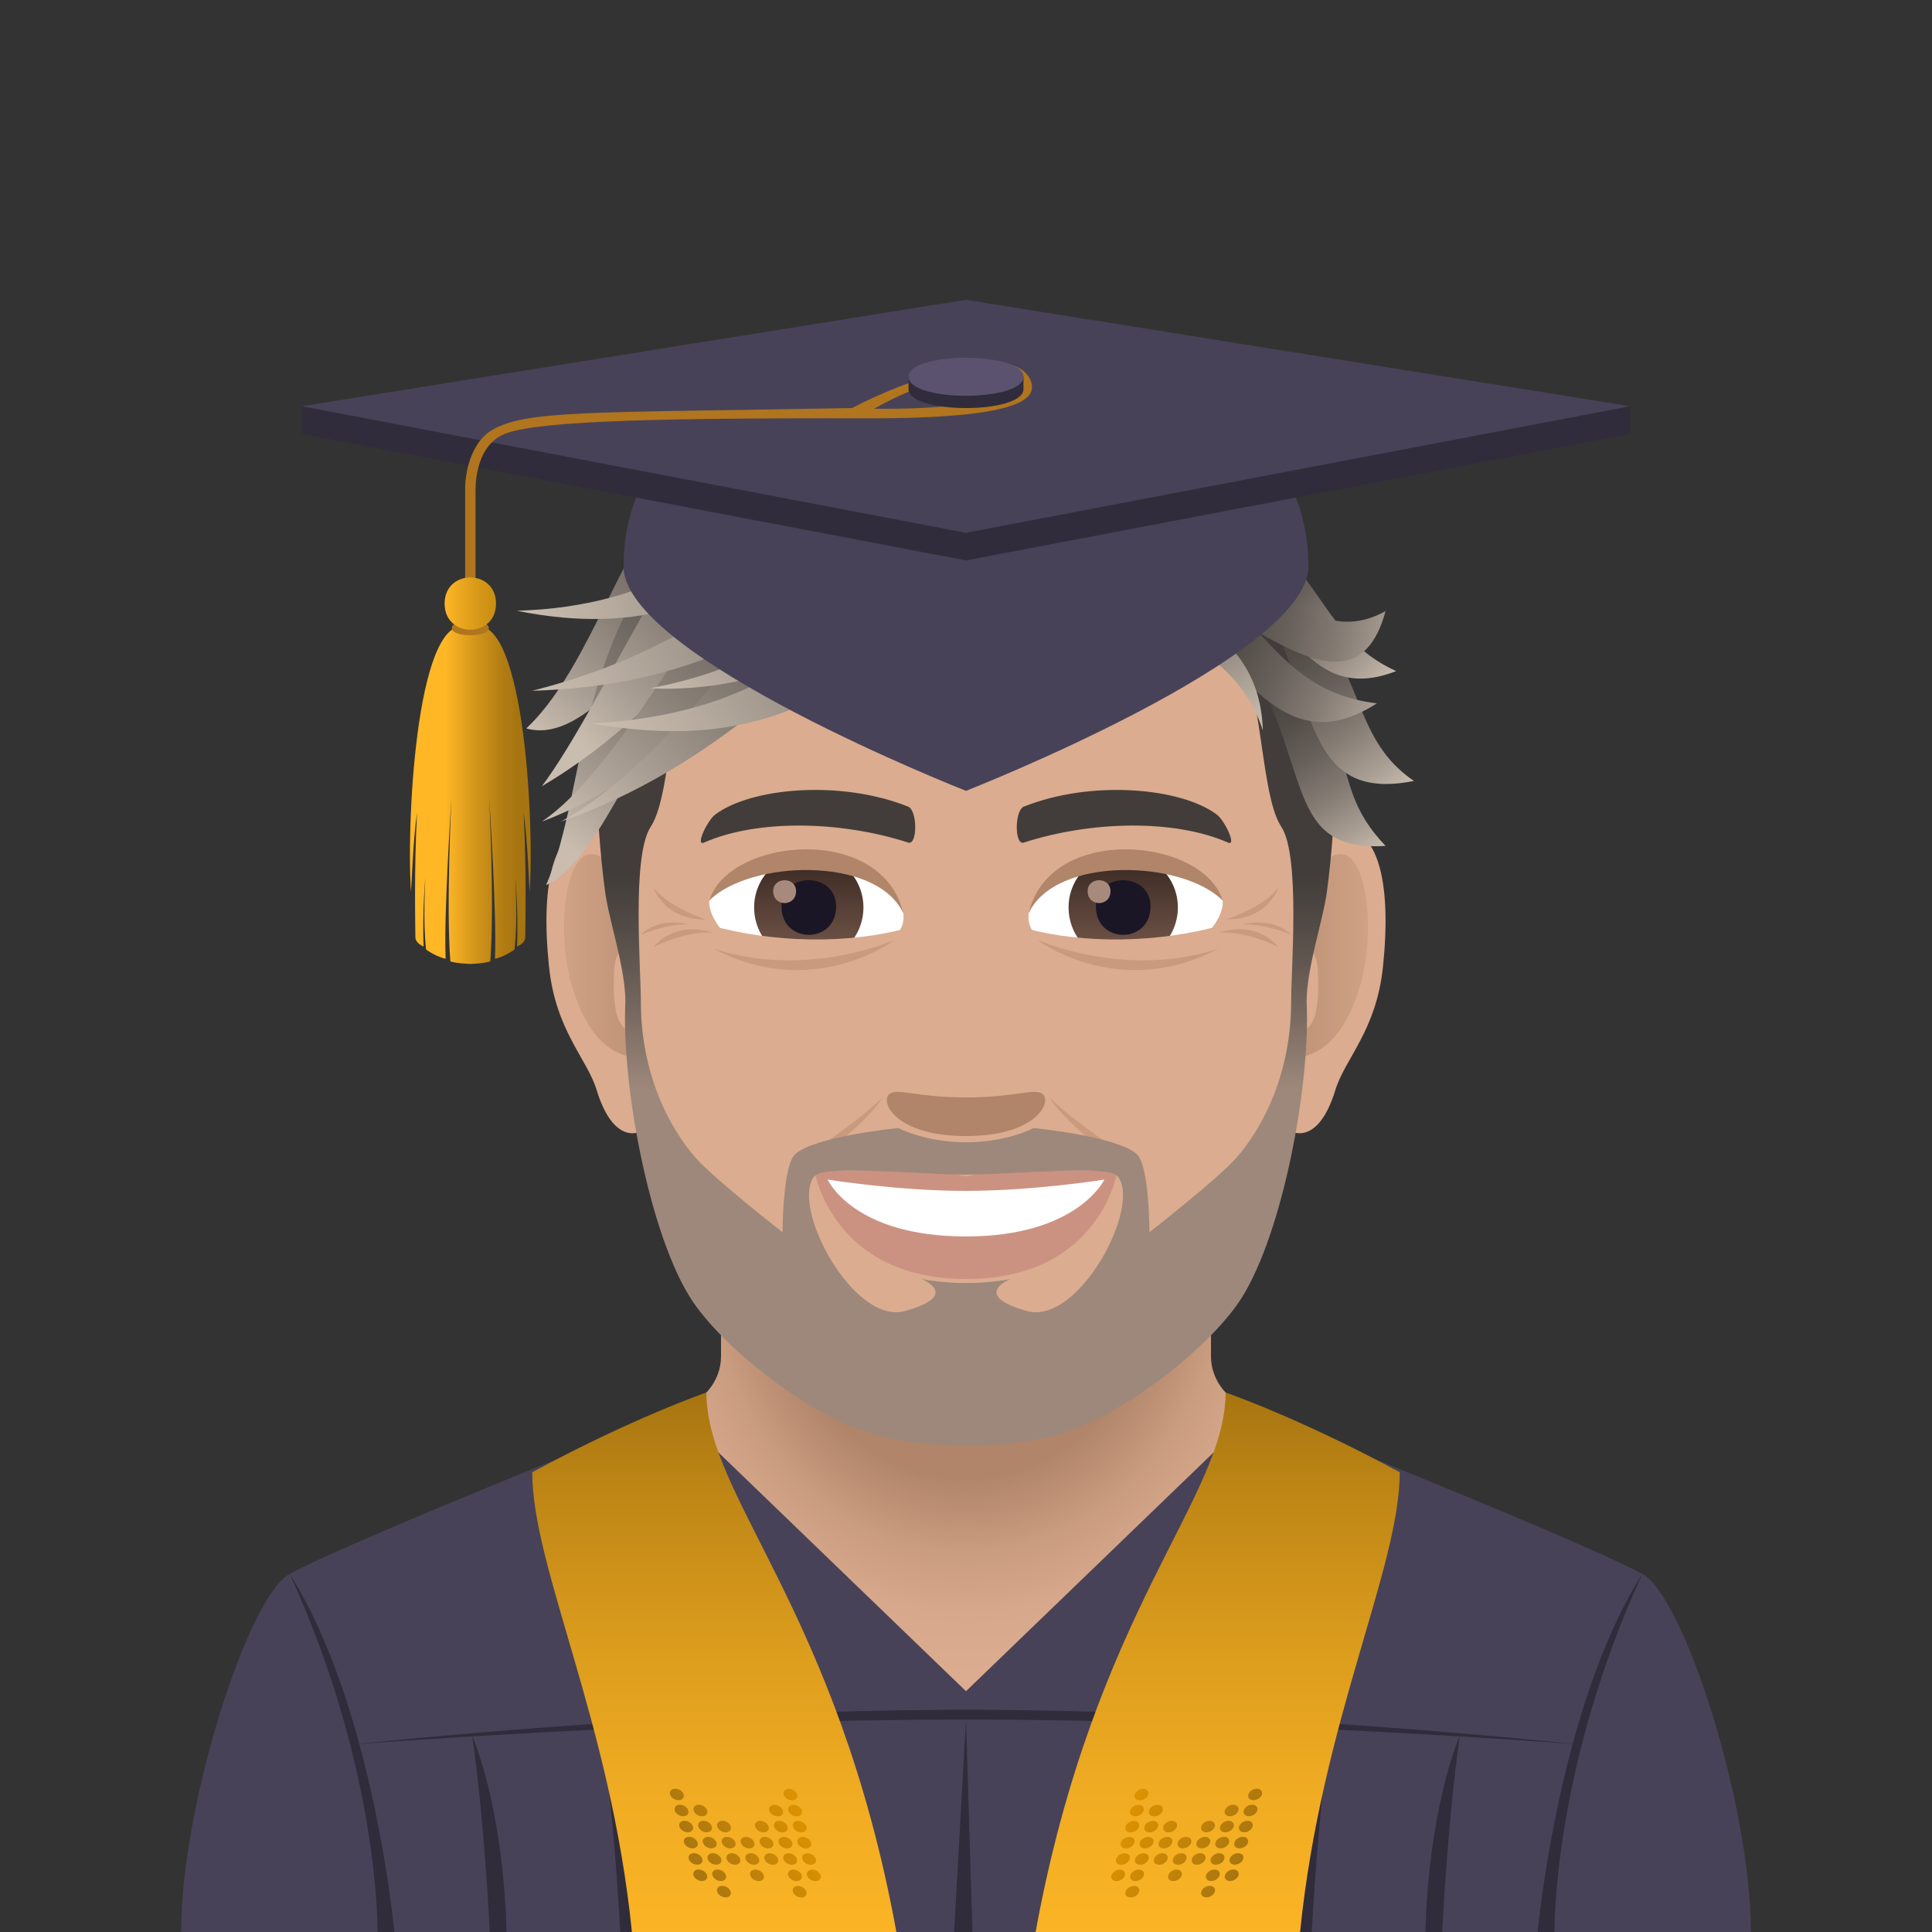 <?xml version="1.0" encoding="utf-8"?>
<!-- Generator: Adobe Illustrator 24.1.2, SVG Export Plug-In . SVG Version: 6.00 Build 0)  -->
<svg version="1.1" id="Layer_1" xmlns="http://www.w3.org/2000/svg" xmlns:xlink="http://www.w3.org/1999/xlink" x="0px" y="0px"
	 viewBox="0 0 800 800" style="enable-background:new 0 0 800 800;" xml:space="preserve">
<rect x="0" y="0" width="800" height="800" fill="#333333" stroke="none"/>
<style type="text/css">
	.st0{fill:#484258;}
	.st1{fill:url(#SVGID_1_);}
	.st2{fill:#302C3B;}
	.st3{fill:url(#SVGID_2_);}
	.st4{fill:url(#SVGID_3_);}
	.st5{fill:url(#SVGID_4_);}
	.st6{fill:url(#SVGID_5_);}
	.st7{fill:url(#SVGID_6_);}
	.st8{fill:url(#SVGID_7_);}
	.st9{fill:url(#SVGID_8_);}
	.st10{fill:url(#SVGID_9_);}
	.st11{fill:url(#SVGID_10_);}
	.st12{fill:url(#SVGID_11_);}
	.st13{fill:url(#SVGID_12_);}
	.st14{fill:url(#SVGID_13_);}
	.st15{fill:url(#SVGID_14_);}
	.st16{fill:url(#SVGID_15_);}
	.st17{fill:url(#SVGID_16_);}
	.st18{fill:url(#SVGID_17_);}
	.st19{fill:url(#SVGID_18_);}
	.st20{fill:url(#SVGID_19_);}
	.st21{fill:url(#SVGID_20_);}
	.st22{fill:url(#SVGID_21_);}
	.st23{fill:url(#SVGID_22_);}
	.st24{fill:url(#SVGID_23_);}
	.st25{fill:url(#SVGID_24_);}
	.st26{fill:url(#SVGID_25_);}
	.st27{fill:url(#SVGID_26_);}
	.st28{fill:url(#SVGID_27_);}
	.st29{fill:url(#SVGID_28_);}
	.st30{fill:url(#SVGID_29_);}
	.st31{fill:url(#SVGID_30_);}
	.st32{fill:url(#SVGID_31_);}
	.st33{fill:url(#SVGID_32_);}
	.st34{fill:url(#SVGID_33_);}
	.st35{fill:url(#SVGID_34_);}
	.st36{fill:url(#SVGID_35_);}
	.st37{fill:url(#SVGID_36_);}
	.st38{fill:url(#SVGID_37_);}
	.st39{fill:url(#SVGID_38_);}
	.st40{fill:url(#SVGID_39_);}
	.st41{fill:url(#SVGID_40_);}
	.st42{fill:url(#SVGID_41_);}
	.st43{fill:url(#SVGID_42_);}
	.st44{fill:url(#SVGID_43_);}
	.st45{fill:url(#SVGID_44_);}
	.st46{fill:url(#SVGID_45_);}
	.st47{fill:url(#SVGID_46_);}
	.st48{fill:url(#SVGID_47_);}
	.st49{fill:url(#SVGID_48_);}
	.st50{fill:url(#SVGID_49_);}
	.st51{fill:url(#SVGID_50_);}
	.st52{fill:url(#SVGID_51_);}
	.st53{fill:url(#SVGID_52_);}
	.st54{fill:url(#SVGID_53_);}
	.st55{fill:url(#SVGID_54_);}
	.st56{fill:url(#SVGID_55_);}
	.st57{fill:url(#SVGID_56_);}
	.st58{fill:url(#SVGID_57_);}
	.st59{fill:url(#SVGID_58_);}
	.st60{fill:url(#SVGID_59_);}
	.st61{fill:url(#SVGID_60_);}
	.st62{fill:url(#SVGID_61_);}
	.st63{fill:url(#SVGID_62_);}
	.st64{fill:url(#SVGID_63_);}
	.st65{fill:url(#SVGID_64_);}
	.st66{fill:url(#SVGID_65_);}
	.st67{fill:url(#SVGID_66_);}
	.st68{fill:url(#SVGID_67_);}
	.st69{fill:url(#SVGID_68_);}
	.st70{fill:url(#SVGID_69_);}
	.st71{fill:#DBAC8F;}
	.st72{opacity:0.9;fill:url(#SVGID_70_);}
	.st73{opacity:0.9;fill:url(#SVGID_71_);}
	.st74{fill:#C99A7D;}
	.st75{fill:#FFFFFF;}
	.st76{fill:url(#Oval_1_);}
	.st77{fill:#1A1626;}
	.st78{fill:#A88A7C;}
	.st79{fill:#B0856A;}
	.st80{fill:url(#Oval_2_);}
	.st81{fill:#423D3A;}
	.st82{fill:#CC9281;}
	.st83{fill:url(#SVGID_72_);}
	.st84{fill:url(#SVGID_73_);}
	.st85{fill:url(#SVGID_74_);}
	.st86{fill:url(#SVGID_75_);}
	.st87{fill:url(#SVGID_76_);}
	.st88{fill:url(#SVGID_77_);}
	.st89{fill:url(#SVGID_78_);}
	.st90{fill:url(#SVGID_79_);}
	.st91{fill:url(#SVGID_80_);}
	.st92{fill:url(#SVGID_81_);}
	.st93{fill:url(#SVGID_82_);}
	.st94{fill:url(#SVGID_83_);}
	.st95{fill:url(#SVGID_84_);}
	.st96{fill:url(#SVGID_85_);}
	.st97{fill:url(#SVGID_86_);}
	.st98{fill:url(#SVGID_87_);}
	.st99{fill:#B0751E;}
	.st100{fill:#5A526E;}
	.st101{fill:url(#SVGID_88_);}
	.st102{fill:url(#SVGID_89_);}
</style>
<g>
	<g>
		<path class="st0" d="M680.036,651.717c-28.188-15.104-159.876-67.313-159.876-67.313H279.84c0,0-131.686,52.209-159.876,67.313
			C102.838,660.893,75,747.221,75,800h650C725,747.221,697.162,660.893,680.036,651.717z"/>
		
			<radialGradient id="SVGID_1_" cx="400" cy="522.794" r="150.481" gradientTransform="matrix(1 0 0 1.132 0 -69.222)" gradientUnits="userSpaceOnUse">
			<stop  offset="0.527" style="stop-color:#B0856A"/>
			<stop  offset="0.555" style="stop-color:#B5896E"/>
			<stop  offset="0.709" style="stop-color:#CA9C80"/>
			<stop  offset="0.859" style="stop-color:#D7A88B"/>
			<stop  offset="1" style="stop-color:#DBAC8F"/>
		</radialGradient>
		<path class="st1" d="M501.444,561.729V512.5H298.555v49.229c0,10.191-7.498,19.276-18.715,22.675l120.159,115.892L520.16,584.404
			C508.943,581.005,501.444,571.921,501.444,561.729z"/>
		<g>
			<g>
				<path class="st2" d="M604.53,718.414C590.414,754.376,590.276,800,590.276,800h6.935
					C597.211,800,599.253,755.027,604.53,718.414z"/>
				<path class="st2" d="M551.205,714.685C536.253,750.647,535.568,800,535.568,800h7.6
					C543.169,800,545.615,751.297,551.205,714.685z"/>
				<path class="st2" d="M500.036,712.37c-15.438,35.962-13.62,87.63-13.62,87.63h6.142C492.558,800,494.264,748.983,500.036,712.37
					z"/>
				<path class="st2" d="M680.036,651.717C645.211,706.798,636.71,800,636.71,800h6.99C643.7,800,642.589,733.435,680.036,651.717z"
					/>
			</g>
			<g>
				<path class="st2" d="M195.47,718.414C209.586,754.376,209.724,800,209.724,800h-6.935
					C202.789,800,200.747,755.027,195.47,718.414z"/>
				<path class="st2" d="M400.001,712.041c121.639,0,253.71,10.283,253.71,10.283s-132.01-14.352-253.709-14.352l0,0h-0.001h-0.002
					l0,0c-121.699,0-253.71,14.352-253.71,14.352S278.362,712.041,400.001,712.041z"/>
				<path class="st2" d="M248.795,714.685C263.747,750.647,264.432,800,264.432,800h-7.6
					C256.831,800,254.385,751.297,248.795,714.685z"/>
				<polygon class="st2" points="399.999,712.041 402.677,800 395.076,800 				"/>
				<path class="st2" d="M299.964,712.37c15.438,35.962,13.62,87.63,13.62,87.63h-6.142C307.442,800,305.736,748.983,299.964,712.37
					z"/>
				<path class="st2" d="M119.964,651.717C154.789,706.798,163.29,800,163.29,800h-6.99C156.3,800,157.411,733.435,119.964,651.717z
					"/>
			</g>
		</g>
		<g>
			<linearGradient id="SVGID_2_" gradientUnits="userSpaceOnUse" x1="504.214" y1="862.093" x2="504.214" y2="576.265">
				<stop  offset="0" style="stop-color:#FFB726"/>
				<stop  offset="0.213" style="stop-color:#FBB425"/>
				<stop  offset="0.425" style="stop-color:#EFAB22"/>
				<stop  offset="0.636" style="stop-color:#DB9C1D"/>
				<stop  offset="0.846" style="stop-color:#C08716"/>
				<stop  offset="1" style="stop-color:#A67410"/>
			</linearGradient>
			<path class="st3" d="M538.337,800c8.824-87.441,41.263-150.728,41.263-190.377c-41.605-22.546-72.108-33.018-72.108-33.018
				c0,43.533-54.331,90.061-78.666,223.394H538.337z"/>
			
				<linearGradient id="SVGID_3_" gradientUnits="userSpaceOnUse" x1="1643.633" y1="862.093" x2="1643.633" y2="576.265" gradientTransform="matrix(-1 0 0 1 1939.42 0)">
				<stop  offset="0" style="stop-color:#FFB726"/>
				<stop  offset="0.213" style="stop-color:#FBB425"/>
				<stop  offset="0.425" style="stop-color:#EFAB22"/>
				<stop  offset="0.636" style="stop-color:#DB9C1D"/>
				<stop  offset="0.846" style="stop-color:#C08716"/>
				<stop  offset="1" style="stop-color:#A67410"/>
			</linearGradient>
			<path class="st4" d="M261.663,800c-8.824-87.441-41.263-150.728-41.263-190.377c41.605-22.546,72.108-33.018,72.108-33.018
				c0,43.533,54.331,90.061,78.666,223.394H261.663z"/>
		</g>
		<g>
			<g>
				<g>
					
						<linearGradient id="SVGID_4_" gradientUnits="userSpaceOnUse" x1="532.136" y1="56.371" x2="590.846" y2="45.792" gradientTransform="matrix(1.017 -0.001 0.252 -0.983 -85.934 798.635)">
						<stop  offset="0" style="stop-color:#DE9300"/>
						<stop  offset="1" style="stop-color:#A67410"/>
					</linearGradient>
					<path class="st5" d="M473.374,740.704c1.55-0.002,2.495,1.063,2.114,2.38c-0.381,1.318-1.943,2.385-3.494,2.387
						c-1.55,0.002-2.495-1.063-2.114-2.38C470.262,741.773,471.824,740.706,473.374,740.704z"/>
					
						<linearGradient id="SVGID_5_" gradientUnits="userSpaceOnUse" x1="530.594" y1="49.85" x2="589.304" y2="39.271" gradientTransform="matrix(1.017 -0.001 0.252 -0.983 -85.934 798.635)">
						<stop  offset="0" style="stop-color:#DE9300"/>
						<stop  offset="1" style="stop-color:#A67410"/>
					</linearGradient>
					<path class="st6" d="M471.45,747.35c1.55-0.002,2.495,1.063,2.114,2.38c-0.381,1.318-1.943,2.385-3.494,2.387
						c-1.55,0.002-2.495-1.063-2.114-2.38C468.338,748.419,469.9,747.352,471.45,747.35z"/>
					
						<linearGradient id="SVGID_6_" gradientUnits="userSpaceOnUse" x1="529.052" y1="43.329" x2="587.761" y2="32.75" gradientTransform="matrix(1.017 -0.001 0.252 -0.983 -85.934 798.635)">
						<stop  offset="0" style="stop-color:#DE9300"/>
						<stop  offset="1" style="stop-color:#A67410"/>
					</linearGradient>
					<path class="st7" d="M471.641,756.377c0.381-1.318-0.564-2.382-2.114-2.38c-1.55,0.002-3.112,1.069-3.494,2.387
						c-0.381,1.318,0.564,2.382,2.114,2.38C469.697,758.762,471.259,757.695,471.641,756.377z"/>
					
						<linearGradient id="SVGID_7_" gradientUnits="userSpaceOnUse" x1="527.51" y1="36.808" x2="586.22" y2="26.229" gradientTransform="matrix(1.017 -0.001 0.252 -0.983 -85.934 798.635)">
						<stop  offset="0" style="stop-color:#DE9300"/>
						<stop  offset="1" style="stop-color:#A67410"/>
					</linearGradient>
					<path class="st8" d="M467.603,760.643c1.55-0.002,2.495,1.063,2.114,2.38c-0.381,1.318-1.943,2.385-3.494,2.387
						c-1.55,0.002-2.495-1.063-2.114-2.38C464.491,761.712,466.053,760.645,467.603,760.643z"/>
					
						<linearGradient id="SVGID_8_" gradientUnits="userSpaceOnUse" x1="525.939" y1="30.167" x2="584.649" y2="19.588" gradientTransform="matrix(1.017 -0.001 0.252 -0.983 -85.934 798.635)">
						<stop  offset="0" style="stop-color:#DE9300"/>
						<stop  offset="1" style="stop-color:#A67410"/>
					</linearGradient>
					<path class="st9" d="M467.758,769.792c0.381-1.318-0.564-2.382-2.114-2.38c-1.55,0.002-3.112,1.069-3.494,2.387
						c-0.381,1.318,0.564,2.382,2.114,2.38C465.815,772.177,467.377,771.11,467.758,769.792z"/>
					
						<linearGradient id="SVGID_9_" gradientUnits="userSpaceOnUse" x1="524.37" y1="23.532" x2="583.082" y2="12.953" gradientTransform="matrix(1.017 -0.001 0.252 -0.983 -85.934 798.635)">
						<stop  offset="0" style="stop-color:#DE9300"/>
						<stop  offset="1" style="stop-color:#A67410"/>
					</linearGradient>
					<path class="st10" d="M463.687,774.174c1.55-0.002,2.495,1.063,2.114,2.38c-0.381,1.318-1.943,2.385-3.494,2.387
						c-1.552,0.009-2.495-1.063-2.114-2.38C460.573,775.25,462.137,774.175,463.687,774.174z"/>
					
						<linearGradient id="SVGID_10_" gradientUnits="userSpaceOnUse" x1="524.289" y1="23.561" x2="582.999" y2="12.982" gradientTransform="matrix(1.017 -0.001 0.252 -0.983 -85.934 798.635)">
						<stop  offset="0" style="stop-color:#DE9300"/>
						<stop  offset="1" style="stop-color:#A67410"/>
					</linearGradient>
					<path class="st11" d="M499.55,785.666c1.55-0.002,3.112-1.069,3.494-2.387c0.381-1.318-0.564-2.382-2.114-2.38
						c-1.55,0.002-3.112,1.069-3.494,2.387C497.054,784.604,498,785.668,499.55,785.666z"/>
					
						<linearGradient id="SVGID_11_" gradientUnits="userSpaceOnUse" x1="525.86" y1="30.202" x2="584.57" y2="19.623" gradientTransform="matrix(1.017 -0.001 0.252 -0.983 -85.934 798.635)">
						<stop  offset="0" style="stop-color:#DE9300"/>
						<stop  offset="1" style="stop-color:#A67410"/>
					</linearGradient>
					<path class="st12" d="M505.002,776.511c-0.381,1.318-1.943,2.385-3.494,2.387c-1.55,0.002-2.495-1.063-2.114-2.38
						c0.381-1.318,1.944-2.385,3.494-2.387C504.439,774.129,505.382,775.2,505.002,776.511z"/>
					
						<linearGradient id="SVGID_12_" gradientUnits="userSpaceOnUse" x1="527.428" y1="36.836" x2="586.138" y2="26.257" gradientTransform="matrix(1.017 -0.001 0.252 -0.983 -85.934 798.635)">
						<stop  offset="0" style="stop-color:#DE9300"/>
						<stop  offset="1" style="stop-color:#A67410"/>
					</linearGradient>
					<path class="st13" d="M503.466,772.136c1.55-0.002,3.112-1.069,3.494-2.387s-0.564-2.382-2.114-2.38
						c-1.55,0.002-3.112,1.069-3.494,2.387C500.97,771.073,501.916,772.138,503.466,772.136z"/>
					
						<linearGradient id="SVGID_13_" gradientUnits="userSpaceOnUse" x1="528.999" y1="43.477" x2="587.709" y2="32.898" gradientTransform="matrix(1.017 -0.001 0.252 -0.983 -85.934 798.635)">
						<stop  offset="0" style="stop-color:#DE9300"/>
						<stop  offset="1" style="stop-color:#A67410"/>
					</linearGradient>
					<path class="st14" d="M508.918,762.98c-0.381,1.318-1.943,2.385-3.494,2.387c-1.55,0.002-2.495-1.063-2.114-2.38
						c0.381-1.318,1.943-2.385,3.494-2.387C508.355,760.598,509.3,761.663,508.918,762.98z"/>
					
						<linearGradient id="SVGID_14_" gradientUnits="userSpaceOnUse" x1="530.541" y1="49.998" x2="589.251" y2="39.419" gradientTransform="matrix(1.017 -0.001 0.252 -0.983 -85.934 798.635)">
						<stop  offset="0" style="stop-color:#DE9300"/>
						<stop  offset="1" style="stop-color:#A67410"/>
					</linearGradient>
					<path class="st15" d="M507.348,758.721c1.55-0.002,3.112-1.069,3.494-2.387c0.381-1.318-0.564-2.382-2.114-2.38
						c-1.55,0.002-3.112,1.069-3.493,2.387C504.853,757.658,505.798,758.722,507.348,758.721z"/>
					
						<linearGradient id="SVGID_15_" gradientUnits="userSpaceOnUse" x1="532.083" y1="56.519" x2="590.793" y2="45.94" gradientTransform="matrix(1.017 -0.001 0.252 -0.983 -85.934 798.635)">
						<stop  offset="0" style="stop-color:#DE9300"/>
						<stop  offset="1" style="stop-color:#A67410"/>
					</linearGradient>
					<path class="st16" d="M512.766,749.688c-0.381,1.318-1.943,2.385-3.494,2.387c-1.55,0.002-2.495-1.063-2.114-2.38
						c0.381-1.318,1.943-2.385,3.494-2.387C512.202,747.306,513.147,748.37,512.766,749.688z"/>
					
						<linearGradient id="SVGID_16_" gradientUnits="userSpaceOnUse" x1="526.157" y1="31.535" x2="584.867" y2="20.956" gradientTransform="matrix(1.017 -0.001 0.252 -0.983 -85.934 798.635)">
						<stop  offset="0" style="stop-color:#DE9300"/>
						<stop  offset="1" style="stop-color:#A67410"/>
					</linearGradient>
					<path class="st17" d="M509.344,778.889c1.55-0.002,3.112-1.069,3.494-2.387c0.379-1.311-0.564-2.382-2.114-2.38
						c-1.55,0.002-3.112,1.069-3.494,2.387C506.849,777.826,507.794,778.891,509.344,778.889z"/>
					
						<linearGradient id="SVGID_17_" gradientUnits="userSpaceOnUse" x1="527.726" y1="38.169" x2="586.436" y2="27.59" gradientTransform="matrix(1.017 -0.001 0.252 -0.983 -85.934 798.635)">
						<stop  offset="0" style="stop-color:#DE9300"/>
						<stop  offset="1" style="stop-color:#A67410"/>
					</linearGradient>
					<path class="st18" d="M514.794,769.741c-0.381,1.318-1.943,2.385-3.494,2.387c-1.55,0.002-2.495-1.063-2.114-2.38
						c0.381-1.318,1.944-2.385,3.494-2.387C514.231,767.359,515.176,768.423,514.794,769.741z"/>
					
						<linearGradient id="SVGID_18_" gradientUnits="userSpaceOnUse" x1="529.297" y1="44.81" x2="588.006" y2="34.231" gradientTransform="matrix(1.017 -0.001 0.252 -0.983 -85.934 798.635)">
						<stop  offset="0" style="stop-color:#DE9300"/>
						<stop  offset="1" style="stop-color:#A67410"/>
					</linearGradient>
					<path class="st19" d="M513.26,765.358c1.55-0.002,3.112-1.069,3.494-2.387c0.381-1.318-0.564-2.382-2.114-2.38
						c-1.55,0.002-3.112,1.069-3.494,2.387C510.765,764.296,511.71,765.36,513.26,765.358z"/>
					
						<linearGradient id="SVGID_19_" gradientUnits="userSpaceOnUse" x1="530.839" y1="51.331" x2="589.548" y2="40.752" gradientTransform="matrix(1.017 -0.001 0.252 -0.983 -85.934 798.635)">
						<stop  offset="0" style="stop-color:#DE9300"/>
						<stop  offset="1" style="stop-color:#A67410"/>
					</linearGradient>
					<path class="st20" d="M518.677,756.325c-0.381,1.318-1.943,2.385-3.494,2.387c-1.55,0.002-2.495-1.063-2.114-2.38
						c0.381-1.318,1.943-2.385,3.494-2.387C518.113,753.943,519.059,755.008,518.677,756.325z"/>
					
						<linearGradient id="SVGID_20_" gradientUnits="userSpaceOnUse" x1="532.381" y1="57.852" x2="591.091" y2="47.273" gradientTransform="matrix(1.017 -0.001 0.252 -0.983 -85.934 798.635)">
						<stop  offset="0" style="stop-color:#DE9300"/>
						<stop  offset="1" style="stop-color:#A67410"/>
					</linearGradient>
					<path class="st21" d="M517.107,752.066c1.55-0.002,3.112-1.069,3.494-2.387c0.381-1.318-0.564-2.382-2.114-2.38
						c-1.55,0.002-3.112,1.069-3.494,2.387C514.612,751.003,515.557,752.067,517.107,752.066z"/>
					
						<linearGradient id="SVGID_21_" gradientUnits="userSpaceOnUse" x1="533.923" y1="64.373" x2="592.633" y2="53.794" gradientTransform="matrix(1.017 -0.001 0.252 -0.983 -85.934 798.635)">
						<stop  offset="0" style="stop-color:#DE9300"/>
						<stop  offset="1" style="stop-color:#A67410"/>
					</linearGradient>
					<path class="st22" d="M522.524,743.033c-0.381,1.318-1.943,2.385-3.494,2.387c-1.55,0.002-2.495-1.063-2.114-2.38
						s1.943-2.385,3.494-2.387C521.961,740.651,522.906,741.715,522.524,743.033z"/>
					
						<linearGradient id="SVGID_22_" gradientUnits="userSpaceOnUse" x1="527.13" y1="35.502" x2="585.84" y2="24.923" gradientTransform="matrix(1.017 -0.001 0.252 -0.983 -85.934 798.635)">
						<stop  offset="0" style="stop-color:#DE9300"/>
						<stop  offset="1" style="stop-color:#A67410"/>
					</linearGradient>
					<path class="st23" d="M495.622,772.144c1.55-0.002,3.112-1.069,3.494-2.387c0.381-1.318-0.564-2.382-2.114-2.38
						c-1.55,0.002-3.112,1.069-3.494,2.387C493.127,771.082,494.072,772.146,495.622,772.144z"/>
					
						<linearGradient id="SVGID_23_" gradientUnits="userSpaceOnUse" x1="528.701" y1="42.143" x2="587.411" y2="31.564" gradientTransform="matrix(1.017 -0.001 0.252 -0.983 -85.934 798.635)">
						<stop  offset="0" style="stop-color:#DE9300"/>
						<stop  offset="1" style="stop-color:#A67410"/>
					</linearGradient>
					<path class="st24" d="M501.075,762.989c-0.381,1.318-1.943,2.385-3.494,2.387c-1.55,0.002-2.495-1.063-2.114-2.38
						c0.381-1.318,1.943-2.385,3.494-2.387C500.511,760.607,501.456,761.671,501.075,762.989z"/>
					
						<linearGradient id="SVGID_24_" gradientUnits="userSpaceOnUse" x1="530.243" y1="48.664" x2="588.953" y2="38.085" gradientTransform="matrix(1.017 -0.001 0.252 -0.983 -85.934 798.635)">
						<stop  offset="0" style="stop-color:#DE9300"/>
						<stop  offset="1" style="stop-color:#A67410"/>
					</linearGradient>
					<path class="st25" d="M499.505,758.729c1.55-0.002,3.112-1.069,3.494-2.387c0.381-1.318-0.564-2.382-2.114-2.38
						c-1.55,0.002-3.112,1.069-3.494,2.387C497.009,757.667,497.955,758.731,499.505,758.729z"/>
					
						<linearGradient id="SVGID_25_" gradientUnits="userSpaceOnUse" x1="525.264" y1="27.535" x2="583.974" y2="16.956" gradientTransform="matrix(1.017 -0.001 0.252 -0.983 -85.934 798.635)">
						<stop  offset="0" style="stop-color:#DE9300"/>
						<stop  offset="1" style="stop-color:#A67410"/>
					</linearGradient>
					<path class="st26" d="M489.323,776.528c-0.381,1.318-1.943,2.385-3.494,2.387c-1.55,0.002-2.495-1.063-2.114-2.38
						c0.381-1.318,1.944-2.385,3.494-2.387S489.703,775.218,489.323,776.528z"/>
					
						<linearGradient id="SVGID_26_" gradientUnits="userSpaceOnUse" x1="526.833" y1="34.169" x2="585.543" y2="23.59" gradientTransform="matrix(1.017 -0.001 0.252 -0.983 -85.934 798.635)">
						<stop  offset="0" style="stop-color:#DE9300"/>
						<stop  offset="1" style="stop-color:#A67410"/>
					</linearGradient>
					<path class="st27" d="M487.787,772.153c1.55-0.002,3.112-1.069,3.494-2.387c0.381-1.318-0.564-2.382-2.114-2.38
						c-1.55,0.002-3.112,1.069-3.494,2.387C485.292,771.09,486.237,772.155,487.787,772.153z"/>
					
						<linearGradient id="SVGID_27_" gradientUnits="userSpaceOnUse" x1="528.403" y1="40.81" x2="587.113" y2="30.231" gradientTransform="matrix(1.017 -0.001 0.252 -0.983 -85.934 798.635)">
						<stop  offset="0" style="stop-color:#DE9300"/>
						<stop  offset="1" style="stop-color:#A67410"/>
					</linearGradient>
					<path class="st28" d="M493.24,762.998c-0.381,1.318-1.943,2.385-3.494,2.387c-1.55,0.002-2.495-1.063-2.114-2.38
						c0.381-1.318,1.943-2.385,3.494-2.387C492.676,760.616,493.621,761.68,493.24,762.998z"/>
					
						<linearGradient id="SVGID_28_" gradientUnits="userSpaceOnUse" x1="526.535" y1="32.834" x2="585.245" y2="22.255" gradientTransform="matrix(1.017 -0.001 0.252 -0.983 -85.934 798.635)">
						<stop  offset="0" style="stop-color:#DE9300"/>
						<stop  offset="1" style="stop-color:#A67410"/>
					</linearGradient>
					<path class="st29" d="M479.943,772.162c1.55-0.002,3.112-1.069,3.494-2.387c0.381-1.318-0.564-2.382-2.114-2.38
						c-1.55,0.002-3.112,1.069-3.494,2.387C477.448,771.099,478.393,772.163,479.943,772.162z"/>
					
						<linearGradient id="SVGID_29_" gradientUnits="userSpaceOnUse" x1="528.105" y1="39.476" x2="586.815" y2="28.896" gradientTransform="matrix(1.017 -0.001 0.252 -0.983 -85.934 798.635)">
						<stop  offset="0" style="stop-color:#DE9300"/>
						<stop  offset="1" style="stop-color:#A67410"/>
					</linearGradient>
					<path class="st30" d="M485.396,763.006c-0.381,1.318-1.943,2.385-3.494,2.387c-1.55,0.002-2.495-1.063-2.114-2.38
						c0.381-1.318,1.943-2.385,3.494-2.387C484.832,760.624,485.777,761.689,485.396,763.006z"/>
					
						<linearGradient id="SVGID_30_" gradientUnits="userSpaceOnUse" x1="529.647" y1="45.997" x2="588.357" y2="35.417" gradientTransform="matrix(1.017 -0.001 0.252 -0.983 -85.934 798.635)">
						<stop  offset="0" style="stop-color:#DE9300"/>
						<stop  offset="1" style="stop-color:#A67410"/>
					</linearGradient>
					<path class="st31" d="M483.826,758.746c1.55-0.002,3.112-1.069,3.494-2.387c0.381-1.318-0.564-2.382-2.114-2.38
						c-1.55,0.002-3.112,1.069-3.494,2.387C481.331,757.684,482.276,758.748,483.826,758.746z"/>
					
						<linearGradient id="SVGID_31_" gradientUnits="userSpaceOnUse" x1="523.098" y1="18.226" x2="581.808" y2="7.647" gradientTransform="matrix(1.017 -0.001 0.252 -0.983 -85.934 798.635)">
						<stop  offset="0" style="stop-color:#DE9300"/>
						<stop  offset="1" style="stop-color:#A67410"/>
					</linearGradient>
					<path class="st32" d="M471.686,783.314c-0.381,1.318-1.943,2.385-3.494,2.387c-1.55,0.002-2.495-1.063-2.114-2.38
						c0.381-1.318,1.943-2.385,3.493-2.387C471.113,780.932,472.067,781.996,471.686,783.314z"/>
					
						<linearGradient id="SVGID_32_" gradientUnits="userSpaceOnUse" x1="524.668" y1="24.867" x2="583.378" y2="14.288" gradientTransform="matrix(1.017 -0.001 0.252 -0.983 -85.934 798.635)">
						<stop  offset="0" style="stop-color:#DE9300"/>
						<stop  offset="1" style="stop-color:#A67410"/>
					</linearGradient>
					<path class="st33" d="M470.151,778.932c1.55-0.002,3.112-1.069,3.494-2.387c0.379-1.311-0.572-2.382-2.114-2.38
						c-1.55,0.002-3.112,1.069-3.494,2.387C467.656,777.869,468.601,778.934,470.151,778.932z"/>
					
						<linearGradient id="SVGID_33_" gradientUnits="userSpaceOnUse" x1="526.237" y1="31.501" x2="584.947" y2="20.922" gradientTransform="matrix(1.017 -0.001 0.252 -0.983 -85.934 798.635)">
						<stop  offset="0" style="stop-color:#DE9300"/>
						<stop  offset="1" style="stop-color:#A67410"/>
					</linearGradient>
					<path class="st34" d="M475.602,769.784c-0.381,1.318-1.943,2.385-3.494,2.387c-1.55,0.002-2.495-1.063-2.114-2.38
						c0.381-1.318,1.943-2.385,3.494-2.387C475.029,767.402,475.983,768.466,475.602,769.784z"/>
					
						<linearGradient id="SVGID_34_" gradientUnits="userSpaceOnUse" x1="527.808" y1="38.142" x2="586.518" y2="27.563" gradientTransform="matrix(1.017 -0.001 0.252 -0.983 -85.934 798.635)">
						<stop  offset="0" style="stop-color:#DE9300"/>
						<stop  offset="1" style="stop-color:#A67410"/>
					</linearGradient>
					<path class="st35" d="M474.067,765.401c1.55-0.002,3.112-1.069,3.494-2.387c0.381-1.318-0.572-2.382-2.114-2.38
						c-1.55,0.002-3.112,1.069-3.494,2.387C471.572,764.339,472.517,765.403,474.067,765.401z"/>
					
						<linearGradient id="SVGID_35_" gradientUnits="userSpaceOnUse" x1="529.35" y1="44.663" x2="588.059" y2="34.084" gradientTransform="matrix(1.017 -0.001 0.252 -0.983 -85.934 798.635)">
						<stop  offset="0" style="stop-color:#DE9300"/>
						<stop  offset="1" style="stop-color:#A67410"/>
					</linearGradient>
					<path class="st36" d="M479.484,756.369c-0.381,1.318-1.943,2.385-3.494,2.387c-1.55,0.002-2.495-1.063-2.114-2.38
						c0.381-1.318,1.943-2.385,3.494-2.387C478.912,753.986,479.866,755.051,479.484,756.369z"/>
					
						<linearGradient id="SVGID_36_" gradientUnits="userSpaceOnUse" x1="530.892" y1="51.184" x2="589.602" y2="40.605" gradientTransform="matrix(1.017 -0.001 0.252 -0.983 -85.934 798.635)">
						<stop  offset="0" style="stop-color:#DE9300"/>
						<stop  offset="1" style="stop-color:#A67410"/>
					</linearGradient>
					<path class="st37" d="M477.914,752.109c1.55-0.002,3.112-1.069,3.494-2.387c0.381-1.318-0.572-2.382-2.114-2.38
						c-1.55,0.002-3.112,1.069-3.494,2.387C475.419,751.046,476.364,752.11,477.914,752.109z"/>
				</g>
			</g>
			<g>
				<g>
					
						<linearGradient id="SVGID_37_" gradientUnits="userSpaceOnUse" x1="1652.434" y1="54.932" x2="1711.144" y2="44.352" gradientTransform="matrix(-1.017 -0.001 -0.252 -0.983 2025.353 798.635)">
						<stop  offset="0" style="stop-color:#DE9300"/>
						<stop  offset="1" style="stop-color:#A67410"/>
					</linearGradient>
					<path class="st38" d="M326.626,740.704c-1.55-0.002-2.495,1.063-2.114,2.38c0.381,1.318,1.943,2.385,3.494,2.387
						c1.55,0.002,2.495-1.063,2.114-2.38C329.738,741.773,328.176,740.706,326.626,740.704z"/>
					
						<linearGradient id="SVGID_38_" gradientUnits="userSpaceOnUse" x1="1650.892" y1="48.411" x2="1709.602" y2="37.831" gradientTransform="matrix(-1.017 -0.001 -0.252 -0.983 2025.353 798.635)">
						<stop  offset="0" style="stop-color:#DE9300"/>
						<stop  offset="1" style="stop-color:#A67410"/>
					</linearGradient>
					<path class="st39" d="M328.55,747.35c-1.55-0.002-2.495,1.063-2.114,2.38c0.381,1.318,1.943,2.385,3.494,2.387
						c1.55,0.002,2.495-1.063,2.114-2.38C331.662,748.419,330.1,747.352,328.55,747.35z"/>
					
						<linearGradient id="SVGID_39_" gradientUnits="userSpaceOnUse" x1="1649.35" y1="41.89" x2="1708.06" y2="31.311" gradientTransform="matrix(-1.017 -0.001 -0.252 -0.983 2025.353 798.635)">
						<stop  offset="0" style="stop-color:#DE9300"/>
						<stop  offset="1" style="stop-color:#A67410"/>
					</linearGradient>
					<path class="st40" d="M328.359,756.377c-0.381-1.318,0.564-2.382,2.114-2.38c1.55,0.002,3.112,1.069,3.494,2.387
						c0.381,1.318-0.564,2.382-2.114,2.38C330.303,758.762,328.741,757.695,328.359,756.377z"/>
					
						<linearGradient id="SVGID_40_" gradientUnits="userSpaceOnUse" x1="1647.808" y1="35.369" x2="1706.518" y2="24.79" gradientTransform="matrix(-1.017 -0.001 -0.252 -0.983 2025.353 798.635)">
						<stop  offset="0" style="stop-color:#DE9300"/>
						<stop  offset="1" style="stop-color:#A67410"/>
					</linearGradient>
					<path class="st41" d="M332.397,760.643c-1.55-0.002-2.495,1.063-2.114,2.38c0.381,1.318,1.943,2.385,3.494,2.387
						c1.55,0.002,2.495-1.063,2.114-2.38C335.509,761.712,333.947,760.645,332.397,760.643z"/>
					
						<linearGradient id="SVGID_41_" gradientUnits="userSpaceOnUse" x1="1646.237" y1="28.728" x2="1704.947" y2="18.148" gradientTransform="matrix(-1.017 -0.001 -0.252 -0.983 2025.353 798.635)">
						<stop  offset="0" style="stop-color:#DE9300"/>
						<stop  offset="1" style="stop-color:#A67410"/>
					</linearGradient>
					<path class="st42" d="M332.242,769.792c-0.381-1.318,0.564-2.382,2.114-2.38c1.55,0.002,3.112,1.069,3.494,2.387
						c0.381,1.318-0.564,2.382-2.114,2.38C334.185,772.177,332.623,771.11,332.242,769.792z"/>
					
						<linearGradient id="SVGID_42_" gradientUnits="userSpaceOnUse" x1="1644.668" y1="22.093" x2="1703.38" y2="11.513" gradientTransform="matrix(-1.017 -0.001 -0.252 -0.983 2025.353 798.635)">
						<stop  offset="0" style="stop-color:#DE9300"/>
						<stop  offset="1" style="stop-color:#A67410"/>
					</linearGradient>
					<path class="st43" d="M336.313,774.174c-1.55-0.002-2.495,1.063-2.114,2.38c0.381,1.318,1.943,2.385,3.494,2.387
						c1.552,0.009,2.495-1.063,2.114-2.38C339.427,775.25,337.863,774.175,336.313,774.174z"/>
					
						<linearGradient id="SVGID_43_" gradientUnits="userSpaceOnUse" x1="1644.587" y1="22.122" x2="1703.297" y2="11.543" gradientTransform="matrix(-1.017 -0.001 -0.252 -0.983 2025.353 798.635)">
						<stop  offset="0" style="stop-color:#DE9300"/>
						<stop  offset="1" style="stop-color:#A67410"/>
					</linearGradient>
					<path class="st44" d="M300.45,785.666c-1.55-0.002-3.112-1.069-3.494-2.387c-0.381-1.318,0.564-2.382,2.114-2.38
						c1.55,0.002,3.112,1.069,3.494,2.387C302.946,784.604,302,785.668,300.45,785.666z"/>
					
						<linearGradient id="SVGID_44_" gradientUnits="userSpaceOnUse" x1="1646.158" y1="28.763" x2="1704.868" y2="18.183" gradientTransform="matrix(-1.017 -0.001 -0.252 -0.983 2025.353 798.635)">
						<stop  offset="0" style="stop-color:#DE9300"/>
						<stop  offset="1" style="stop-color:#A67410"/>
					</linearGradient>
					<path class="st45" d="M294.998,776.511c0.381,1.318,1.943,2.385,3.494,2.387c1.55,0.002,2.495-1.063,2.114-2.38
						c-0.381-1.318-1.944-2.385-3.494-2.387C295.561,774.129,294.618,775.2,294.998,776.511z"/>
					
						<linearGradient id="SVGID_45_" gradientUnits="userSpaceOnUse" x1="1647.727" y1="35.397" x2="1706.437" y2="24.818" gradientTransform="matrix(-1.017 -0.001 -0.252 -0.983 2025.353 798.635)">
						<stop  offset="0" style="stop-color:#DE9300"/>
						<stop  offset="1" style="stop-color:#A67410"/>
					</linearGradient>
					<path class="st46" d="M296.534,772.136c-1.55-0.002-3.112-1.069-3.494-2.387s0.564-2.382,2.114-2.38
						c1.55,0.002,3.112,1.069,3.494,2.387C299.03,771.073,298.084,772.138,296.534,772.136z"/>
					
						<linearGradient id="SVGID_46_" gradientUnits="userSpaceOnUse" x1="1649.297" y1="42.038" x2="1708.007" y2="31.459" gradientTransform="matrix(-1.017 -0.001 -0.252 -0.983 2025.353 798.635)">
						<stop  offset="0" style="stop-color:#DE9300"/>
						<stop  offset="1" style="stop-color:#A67410"/>
					</linearGradient>
					<path class="st47" d="M291.082,762.98c0.381,1.318,1.943,2.385,3.494,2.387c1.55,0.002,2.495-1.063,2.114-2.38
						c-0.381-1.318-1.943-2.385-3.494-2.387C291.645,760.598,290.7,761.663,291.082,762.98z"/>
					
						<linearGradient id="SVGID_47_" gradientUnits="userSpaceOnUse" x1="1650.839" y1="48.559" x2="1709.549" y2="37.98" gradientTransform="matrix(-1.017 -0.001 -0.252 -0.983 2025.353 798.635)">
						<stop  offset="0" style="stop-color:#DE9300"/>
						<stop  offset="1" style="stop-color:#A67410"/>
					</linearGradient>
					<path class="st48" d="M292.652,758.721c-1.55-0.002-3.112-1.069-3.494-2.387c-0.381-1.318,0.564-2.382,2.114-2.38
						c1.55,0.002,3.112,1.069,3.493,2.387C295.147,757.658,294.202,758.722,292.652,758.721z"/>
					
						<linearGradient id="SVGID_48_" gradientUnits="userSpaceOnUse" x1="1652.381" y1="55.08" x2="1711.091" y2="44.501" gradientTransform="matrix(-1.017 -0.001 -0.252 -0.983 2025.353 798.635)">
						<stop  offset="0" style="stop-color:#DE9300"/>
						<stop  offset="1" style="stop-color:#A67410"/>
					</linearGradient>
					<path class="st49" d="M287.234,749.688c0.381,1.318,1.943,2.385,3.494,2.387c1.55,0.002,2.495-1.063,2.114-2.38
						c-0.381-1.318-1.943-2.385-3.494-2.387C287.798,747.306,286.853,748.37,287.234,749.688z"/>
					
						<linearGradient id="SVGID_49_" gradientUnits="userSpaceOnUse" x1="1646.455" y1="30.096" x2="1705.165" y2="19.517" gradientTransform="matrix(-1.017 -0.001 -0.252 -0.983 2025.353 798.635)">
						<stop  offset="0" style="stop-color:#DE9300"/>
						<stop  offset="1" style="stop-color:#A67410"/>
					</linearGradient>
					<path class="st50" d="M290.656,778.889c-1.55-0.002-3.112-1.069-3.494-2.387c-0.379-1.311,0.564-2.382,2.114-2.38
						c1.55,0.002,3.112,1.069,3.494,2.387C293.151,777.826,292.206,778.891,290.656,778.889z"/>
					
						<linearGradient id="SVGID_50_" gradientUnits="userSpaceOnUse" x1="1648.024" y1="36.73" x2="1706.734" y2="26.151" gradientTransform="matrix(-1.017 -0.001 -0.252 -0.983 2025.353 798.635)">
						<stop  offset="0" style="stop-color:#DE9300"/>
						<stop  offset="1" style="stop-color:#A67410"/>
					</linearGradient>
					<path class="st51" d="M285.206,769.741c0.381,1.318,1.943,2.385,3.494,2.387c1.55,0.002,2.495-1.063,2.114-2.38
						c-0.381-1.318-1.944-2.385-3.494-2.387C285.769,767.359,284.824,768.423,285.206,769.741z"/>
					
						<linearGradient id="SVGID_51_" gradientUnits="userSpaceOnUse" x1="1649.595" y1="43.371" x2="1708.305" y2="32.792" gradientTransform="matrix(-1.017 -0.001 -0.252 -0.983 2025.353 798.635)">
						<stop  offset="0" style="stop-color:#DE9300"/>
						<stop  offset="1" style="stop-color:#A67410"/>
					</linearGradient>
					<path class="st52" d="M286.74,765.358c-1.55-0.002-3.112-1.069-3.494-2.387c-0.381-1.318,0.564-2.382,2.114-2.38
						c1.55,0.002,3.112,1.069,3.494,2.387C289.235,764.296,288.29,765.36,286.74,765.358z"/>
					
						<linearGradient id="SVGID_52_" gradientUnits="userSpaceOnUse" x1="1651.137" y1="49.892" x2="1709.847" y2="39.313" gradientTransform="matrix(-1.017 -0.001 -0.252 -0.983 2025.353 798.635)">
						<stop  offset="0" style="stop-color:#DE9300"/>
						<stop  offset="1" style="stop-color:#A67410"/>
					</linearGradient>
					<path class="st53" d="M281.323,756.325c0.381,1.318,1.943,2.385,3.494,2.387c1.55,0.002,2.495-1.063,2.114-2.38
						c-0.381-1.318-1.943-2.385-3.494-2.387C281.887,753.943,280.941,755.008,281.323,756.325z"/>
					
						<linearGradient id="SVGID_53_" gradientUnits="userSpaceOnUse" x1="1652.679" y1="56.413" x2="1711.389" y2="45.834" gradientTransform="matrix(-1.017 -0.001 -0.252 -0.983 2025.353 798.635)">
						<stop  offset="0" style="stop-color:#DE9300"/>
						<stop  offset="1" style="stop-color:#A67410"/>
					</linearGradient>
					<path class="st54" d="M282.893,752.066c-1.55-0.002-3.112-1.069-3.494-2.387c-0.381-1.318,0.564-2.382,2.114-2.38
						c1.55,0.002,3.112,1.069,3.494,2.387C285.388,751.003,284.443,752.067,282.893,752.066z"/>
					
						<linearGradient id="SVGID_54_" gradientUnits="userSpaceOnUse" x1="1654.221" y1="62.934" x2="1712.931" y2="52.355" gradientTransform="matrix(-1.017 -0.001 -0.252 -0.983 2025.353 798.635)">
						<stop  offset="0" style="stop-color:#DE9300"/>
						<stop  offset="1" style="stop-color:#A67410"/>
					</linearGradient>
					<path class="st55" d="M277.476,743.033c0.381,1.318,1.943,2.385,3.494,2.387c1.55,0.002,2.495-1.063,2.114-2.38
						c-0.381-1.318-1.943-2.385-3.494-2.387C278.039,740.651,277.094,741.715,277.476,743.033z"/>
					
						<linearGradient id="SVGID_55_" gradientUnits="userSpaceOnUse" x1="1647.429" y1="34.062" x2="1706.139" y2="23.483" gradientTransform="matrix(-1.017 -0.001 -0.252 -0.983 2025.353 798.635)">
						<stop  offset="0" style="stop-color:#DE9300"/>
						<stop  offset="1" style="stop-color:#A67410"/>
					</linearGradient>
					<path class="st56" d="M304.378,772.144c-1.55-0.002-3.112-1.069-3.494-2.387c-0.381-1.318,0.564-2.382,2.114-2.38
						c1.55,0.002,3.112,1.069,3.494,2.387C306.873,771.082,305.928,772.146,304.378,772.144z"/>
					
						<linearGradient id="SVGID_56_" gradientUnits="userSpaceOnUse" x1="1648.999" y1="40.704" x2="1707.709" y2="30.124" gradientTransform="matrix(-1.017 -0.001 -0.252 -0.983 2025.353 798.635)">
						<stop  offset="0" style="stop-color:#DE9300"/>
						<stop  offset="1" style="stop-color:#A67410"/>
					</linearGradient>
					<path class="st57" d="M298.925,762.989c0.381,1.318,1.943,2.385,3.494,2.387c1.55,0.002,2.495-1.063,2.114-2.38
						c-0.381-1.318-1.943-2.385-3.494-2.387C299.489,760.607,298.544,761.671,298.925,762.989z"/>
					
						<linearGradient id="SVGID_57_" gradientUnits="userSpaceOnUse" x1="1650.541" y1="47.225" x2="1709.251" y2="36.645" gradientTransform="matrix(-1.017 -0.001 -0.252 -0.983 2025.353 798.635)">
						<stop  offset="0" style="stop-color:#DE9300"/>
						<stop  offset="1" style="stop-color:#A67410"/>
					</linearGradient>
					<path class="st58" d="M300.495,758.729c-1.55-0.002-3.112-1.069-3.494-2.387c-0.381-1.318,0.564-2.382,2.114-2.38
						c1.55,0.002,3.112,1.069,3.494,2.387C302.991,757.667,302.045,758.731,300.495,758.729z"/>
					
						<linearGradient id="SVGID_58_" gradientUnits="userSpaceOnUse" x1="1645.562" y1="26.095" x2="1704.272" y2="15.516" gradientTransform="matrix(-1.017 -0.001 -0.252 -0.983 2025.353 798.635)">
						<stop  offset="0" style="stop-color:#DE9300"/>
						<stop  offset="1" style="stop-color:#A67410"/>
					</linearGradient>
					<path class="st59" d="M310.677,776.528c0.381,1.318,1.943,2.385,3.494,2.387c1.55,0.002,2.495-1.063,2.114-2.38
						c-0.381-1.318-1.944-2.385-3.494-2.387S310.297,775.218,310.677,776.528z"/>
					
						<linearGradient id="SVGID_59_" gradientUnits="userSpaceOnUse" x1="1647.131" y1="32.73" x2="1705.841" y2="22.15" gradientTransform="matrix(-1.017 -0.001 -0.252 -0.983 2025.353 798.635)">
						<stop  offset="0" style="stop-color:#DE9300"/>
						<stop  offset="1" style="stop-color:#A67410"/>
					</linearGradient>
					<path class="st60" d="M312.213,772.153c-1.55-0.002-3.112-1.069-3.494-2.387c-0.381-1.318,0.564-2.382,2.114-2.38
						c1.55,0.002,3.112,1.069,3.494,2.387C314.708,771.09,313.763,772.155,312.213,772.153z"/>
					
						<linearGradient id="SVGID_60_" gradientUnits="userSpaceOnUse" x1="1648.701" y1="39.371" x2="1707.411" y2="28.791" gradientTransform="matrix(-1.017 -0.001 -0.252 -0.983 2025.353 798.635)">
						<stop  offset="0" style="stop-color:#DE9300"/>
						<stop  offset="1" style="stop-color:#A67410"/>
					</linearGradient>
					<path class="st61" d="M306.76,762.998c0.381,1.318,1.943,2.385,3.494,2.387c1.55,0.002,2.495-1.063,2.114-2.38
						c-0.381-1.318-1.943-2.385-3.494-2.387C307.324,760.616,306.379,761.68,306.76,762.998z"/>
					
						<linearGradient id="SVGID_61_" gradientUnits="userSpaceOnUse" x1="1646.833" y1="31.395" x2="1705.543" y2="20.816" gradientTransform="matrix(-1.017 -0.001 -0.252 -0.983 2025.353 798.635)">
						<stop  offset="0" style="stop-color:#DE9300"/>
						<stop  offset="1" style="stop-color:#A67410"/>
					</linearGradient>
					<path class="st62" d="M320.057,772.162c-1.55-0.002-3.112-1.069-3.494-2.387c-0.381-1.318,0.564-2.382,2.114-2.38
						c1.55,0.002,3.112,1.069,3.494,2.387C322.552,771.099,321.607,772.163,320.057,772.162z"/>
					
						<linearGradient id="SVGID_62_" gradientUnits="userSpaceOnUse" x1="1648.403" y1="38.036" x2="1707.113" y2="27.457" gradientTransform="matrix(-1.017 -0.001 -0.252 -0.983 2025.353 798.635)">
						<stop  offset="0" style="stop-color:#DE9300"/>
						<stop  offset="1" style="stop-color:#A67410"/>
					</linearGradient>
					<path class="st63" d="M314.604,763.006c0.381,1.318,1.943,2.385,3.494,2.387c1.55,0.002,2.495-1.063,2.114-2.38
						c-0.381-1.318-1.943-2.385-3.494-2.387C315.168,760.624,314.223,761.689,314.604,763.006z"/>
					
						<linearGradient id="SVGID_63_" gradientUnits="userSpaceOnUse" x1="1649.945" y1="44.557" x2="1708.655" y2="33.978" gradientTransform="matrix(-1.017 -0.001 -0.252 -0.983 2025.353 798.635)">
						<stop  offset="0" style="stop-color:#DE9300"/>
						<stop  offset="1" style="stop-color:#A67410"/>
					</linearGradient>
					<path class="st64" d="M316.174,758.746c-1.55-0.002-3.112-1.069-3.494-2.387c-0.381-1.318,0.564-2.382,2.114-2.38
						c1.55,0.002,3.112,1.069,3.494,2.387C318.669,757.684,317.724,758.748,316.174,758.746z"/>
					
						<linearGradient id="SVGID_64_" gradientUnits="userSpaceOnUse" x1="1643.396" y1="16.787" x2="1702.106" y2="6.207" gradientTransform="matrix(-1.017 -0.001 -0.252 -0.983 2025.353 798.635)">
						<stop  offset="0" style="stop-color:#DE9300"/>
						<stop  offset="1" style="stop-color:#A67410"/>
					</linearGradient>
					<path class="st65" d="M328.314,783.314c0.381,1.318,1.943,2.385,3.494,2.387c1.55,0.002,2.495-1.063,2.114-2.38
						c-0.381-1.318-1.943-2.385-3.493-2.387C328.887,780.932,327.933,781.996,328.314,783.314z"/>
					
						<linearGradient id="SVGID_65_" gradientUnits="userSpaceOnUse" x1="1644.967" y1="23.428" x2="1703.676" y2="12.848" gradientTransform="matrix(-1.017 -0.001 -0.252 -0.983 2025.353 798.635)">
						<stop  offset="0" style="stop-color:#DE9300"/>
						<stop  offset="1" style="stop-color:#A67410"/>
					</linearGradient>
					<path class="st66" d="M329.849,778.932c-1.55-0.002-3.112-1.069-3.494-2.387c-0.379-1.311,0.572-2.382,2.114-2.38
						c1.55,0.002,3.112,1.069,3.494,2.387C332.344,777.869,331.399,778.934,329.849,778.932z"/>
					
						<linearGradient id="SVGID_66_" gradientUnits="userSpaceOnUse" x1="1646.535" y1="30.062" x2="1705.245" y2="19.483" gradientTransform="matrix(-1.017 -0.001 -0.252 -0.983 2025.353 798.635)">
						<stop  offset="0" style="stop-color:#DE9300"/>
						<stop  offset="1" style="stop-color:#A67410"/>
					</linearGradient>
					<path class="st67" d="M324.398,769.784c0.381,1.318,1.943,2.385,3.494,2.387c1.55,0.002,2.495-1.063,2.114-2.38
						c-0.381-1.318-1.943-2.385-3.494-2.387C324.971,767.402,324.017,768.466,324.398,769.784z"/>
					
						<linearGradient id="SVGID_67_" gradientUnits="userSpaceOnUse" x1="1648.106" y1="36.703" x2="1706.816" y2="26.124" gradientTransform="matrix(-1.017 -0.001 -0.252 -0.983 2025.353 798.635)">
						<stop  offset="0" style="stop-color:#DE9300"/>
						<stop  offset="1" style="stop-color:#A67410"/>
					</linearGradient>
					<path class="st68" d="M325.933,765.401c-1.55-0.002-3.112-1.069-3.494-2.387c-0.381-1.318,0.572-2.382,2.114-2.38
						c1.55,0.002,3.112,1.069,3.494,2.387C328.428,764.339,327.483,765.403,325.933,765.401z"/>
					
						<linearGradient id="SVGID_68_" gradientUnits="userSpaceOnUse" x1="1649.648" y1="43.224" x2="1708.358" y2="32.645" gradientTransform="matrix(-1.017 -0.001 -0.252 -0.983 2025.353 798.635)">
						<stop  offset="0" style="stop-color:#DE9300"/>
						<stop  offset="1" style="stop-color:#A67410"/>
					</linearGradient>
					<path class="st69" d="M320.516,756.369c0.381,1.318,1.943,2.385,3.494,2.387c1.55,0.002,2.495-1.063,2.114-2.38
						c-0.381-1.318-1.943-2.385-3.494-2.387C321.088,753.986,320.134,755.051,320.516,756.369z"/>
					
						<linearGradient id="SVGID_69_" gradientUnits="userSpaceOnUse" x1="1651.19" y1="49.745" x2="1709.9" y2="39.166" gradientTransform="matrix(-1.017 -0.001 -0.252 -0.983 2025.353 798.635)">
						<stop  offset="0" style="stop-color:#DE9300"/>
						<stop  offset="1" style="stop-color:#A67410"/>
					</linearGradient>
					<path class="st70" d="M322.086,752.109c-1.55-0.002-3.112-1.069-3.494-2.387c-0.381-1.318,0.572-2.382,2.114-2.38
						c1.55,0.002,3.112,1.069,3.494,2.387C324.581,751.046,323.636,752.11,322.086,752.109z"/>
				</g>
			</g>
		</g>
	</g>
	<g>
		<g>
			<g>
				<path class="st71" d="M549.502,342.925c-21.981,4.736-33.027,97.623-17.67,123.182c2.151,3.577,13.899,8.855,21.118-14.776
					c4.003-13.07,16.963-24.476,19.726-51.163C576.225,365.945,571.371,338.231,549.502,342.925z"/>
				<linearGradient id="SVGID_70_" gradientUnits="userSpaceOnUse" x1="537.206" y1="395.441" x2="566.435" y2="395.441">
					<stop  offset="0" style="stop-color:#B0856A;stop-opacity:0.7"/>
					<stop  offset="1" style="stop-color:#B0856A;stop-opacity:0.3"/>
				</linearGradient>
				<path class="st72" d="M551.81,354.461c-5.737,2.727-12.202,14.66-13.925,34.7c-0.199,2.308,7.199,1.617,7.757,11.968
					c1.251,23.192-3.696,23.893-6.484,26.51c-2.85,2.673-3.039,11.328,2.537,9.273c4.304-1.582,14.787-5.808,21.613-29.088
					C569.917,385.321,566.029,347.687,551.81,354.461z"/>
			</g>
			<g>
				<path class="st71" d="M250.498,342.925c21.981,4.736,33.027,97.623,17.67,123.182c-2.151,3.577-13.899,8.855-21.118-14.776
					c-4.002-13.07-16.963-24.476-19.726-51.163C223.775,365.945,228.629,338.231,250.498,342.925z"/>
				
					<linearGradient id="SVGID_71_" gradientUnits="userSpaceOnUse" x1="240.419" y1="395.441" x2="269.648" y2="395.441" gradientTransform="matrix(-1 0 0 1 503.213 0)">
					<stop  offset="0" style="stop-color:#B0856A;stop-opacity:0.7"/>
					<stop  offset="1" style="stop-color:#B0856A;stop-opacity:0.3"/>
				</linearGradient>
				<path class="st73" d="M248.19,354.461c5.737,2.727,12.202,14.66,13.925,34.7c0.199,2.308-7.199,1.617-7.757,11.968
					c-1.251,23.192,3.696,23.893,6.484,26.51c2.85,2.673,3.039,11.328-2.537,9.273c-4.304-1.582-14.787-5.808-21.613-29.088
					C230.083,385.321,233.971,347.687,248.19,354.461z"/>
			</g>
		</g>
		<path class="st71" d="M400,162.5c-53.102,0-162,37.018-144.127,187.999c2.269,19.168,9.443,64.701,11.491,94.134
			c1.484,21.334,11.89,58.023,17.234,67.866c16.32,30.097,62.813,66.404,92.036,75.591c5.543,1.742,17.505,1.729,23.365,1.729
			s17.822,0.014,23.365-1.729c29.224-9.187,75.717-45.495,92.038-75.591c5.343-9.844,15.75-46.532,17.234-67.866
			c2.048-29.433,9.221-74.966,11.491-94.134C562,199.518,453.103,162.5,400,162.5z"/>
		<g>
			<path class="st74" d="M434.183,454.163c14.682,20.291,33.106,25.647,37.952,37.838
				C470.115,476.701,455.923,474.499,434.183,454.163z"/>
			<path class="st74" d="M365.817,454.163c-14.682,20.291-33.106,25.647-37.952,37.838
				C329.885,476.701,344.077,474.499,365.817,454.163z"/>
		</g>
		<g>
			<path id="Path_91_" class="st75" d="M374.057,378.171c0.844,6.625-3.716,12.306-16.133,18.182
				c-7.913,3.725-24.348,8.114-45.95-0.986c-9.658-4.055-19.098-15.461-18.244-22.485
				C305.435,350.855,363.082,348.506,374.057,378.171z"/>
			
				<linearGradient id="Oval_1_" gradientUnits="userSpaceOnUse" x1="-65.461" y1="845.64" x2="-65.461" y2="852.517" gradientTransform="matrix(6.57 0 0 -6.57 764.985 5954.324)">
				<stop  offset="0" style="stop-color:#785A4D"/>
				<stop  offset="1" style="stop-color:#362620"/>
			</linearGradient>
			<path id="Oval_18_" class="st76" d="M334.912,353.2c12.484,0,22.615,10.104,22.615,22.557c0,12.503-10.132,22.625-22.615,22.625
				c-12.501,0-22.642-10.122-22.642-22.625C312.269,363.304,322.411,353.2,334.912,353.2z"/>
			<path id="Path_90_" class="st77" d="M323.604,375.36c0,15.647,22.615,15.647,22.615,0
				C346.219,360.849,323.604,360.849,323.604,375.36z"/>
			<path id="Path_89_" class="st78" d="M320.164,369.019c0,6.569,9.469,6.569,9.469,0
				C329.633,362.971,320.164,362.971,320.164,369.019z"/>
			<path id="Path_88_" class="st79" d="M374.057,378.171c-11.162-23.882-63.613-22.045-80.326-5.289
				C301.522,346.936,365.15,340.563,374.057,378.171z"/>
		</g>
		<g>
			<path id="Path_79_" class="st75" d="M425.943,378.171c-0.844,6.625,3.716,12.306,16.133,18.182
				c7.913,3.725,24.348,8.114,45.95-0.986c9.658-4.055,19.098-15.461,18.244-22.485
				C494.565,350.855,436.918,348.506,425.943,378.171z"/>
			
				<linearGradient id="Oval_2_" gradientUnits="userSpaceOnUse" x1="-45.62" y1="845.64" x2="-45.62" y2="852.517" gradientTransform="matrix(6.57 0 0 -6.57 764.828 5954.324)">
				<stop  offset="0" style="stop-color:#785A4D"/>
				<stop  offset="1" style="stop-color:#362620"/>
			</linearGradient>
			<path id="Oval_17_" class="st80" d="M465.115,353.2c12.484,0,22.615,10.104,22.615,22.557c0,12.503-10.132,22.625-22.615,22.625
				c-12.501,0-22.642-10.122-22.642-22.625C442.473,363.304,452.614,353.2,465.115,353.2z"/>
			<path id="Path_78_" class="st77" d="M476.396,375.36c0,15.647-22.615,15.647-22.615,0
				C453.781,360.849,476.396,360.849,476.396,375.36z"/>
			<path id="Path_77_" class="st78" d="M450.368,369.019c0,6.569,9.469,6.569,9.469,0
				C459.837,362.971,450.368,362.971,450.368,369.019z"/>
			<path id="Path_76_" class="st79" d="M425.943,378.171c11.162-23.882,63.613-22.045,80.326-5.289
				C498.478,346.936,434.85,340.563,425.943,378.171z"/>
		</g>
		<g>
			<path class="st71" d="M375.429,384.357c-24.023,6.646-55.866,6.17-81.961-1.415c-1.38,6.117-2.76,12.225-4.14,18.354
				c28.66,8.306,58.645,8.834,87.5,1.543C375.59,396.678,376.561,390.516,375.429,384.357z"/>
			<path class="st71" d="M506.55,382.941c-26.118,7.585-57.967,8.062-81.993,1.415c-1.133,6.159-0.162,12.321-1.385,18.481
				c28.86,7.291,58.851,6.763,87.5-1.543C509.309,395.166,507.929,389.059,506.55,382.941z"/>
		</g>
		<g>
			<path class="st74" d="M429.524,389.191c0,0,33.601,25.521,75,3.63C465.792,405.53,429.524,389.191,429.524,389.191z"/>
			<path class="st74" d="M295.476,392.821c41.399,21.893,75-3.629,75-3.629S334.206,405.531,295.476,392.821z"/>
		</g>
		<g>
			<g>
				<g>
					<g>
						<path class="st81" d="M296.079,337.353c14.672-11.136,51.773-14.597,79.981-3.343c3.846,1.534,3.931,16.156,0,14.885
							c-28.229-9.131-62.67-9.649-84.533,0C287.734,350.568,292.893,339.771,296.079,337.353z"/>
					</g>
				</g>
			</g>
			<g>
				<g>
					<g>
						<path class="st81" d="M503.921,337.353c-14.672-11.136-51.773-14.597-79.981-3.343c-3.846,1.534-3.931,16.156,0,14.885
							c28.229-9.131,62.67-9.649,84.533,0C512.266,350.568,507.107,339.771,503.921,337.353z"/>
					</g>
				</g>
			</g>
		</g>
		<path id="Path_75_" class="st79" d="M431.701,453.002c-3.364-2.604-11.229,1.43-31.712,1.43c-20.46,0-28.325-4.033-31.688-1.43
			c-4.016,3.179,2.362,17.407,31.688,17.407C429.337,470.409,435.713,456.181,431.701,453.002z"/>
		<g>
			<path id="Path_74_" class="st82" d="M416.688,483.986c-5.637-0.32-12.963,2.335-14.068,2.661c-1.654,0.489-3.346,0.488-5-0.003
				c-1.084-0.322-8.389-2.99-14.025-2.658c-17.084,0.761-46.362,0.782-46.362,0.782s7.143,44.84,62.872,44.84
				c55.759,0,62.66-44.84,62.66-44.84S433.809,484.782,416.688,483.986z"/>
			<path id="Path_73_" class="st75" d="M399.857,493.119c-28.459,0-57.148-4.689-57.148-4.689s10.467,23.583,57.274,23.564
				c46.329-0.019,57.309-23.564,57.309-23.564S428.3,493.119,399.857,493.119z"/>
		</g>
		<linearGradient id="SVGID_72_" gradientUnits="userSpaceOnUse" x1="400" y1="598.53" x2="400" y2="150">
			<stop  offset="0.328" style="stop-color:#9E887B"/>
			<stop  offset="0.404" style="stop-color:#75675E"/>
			<stop  offset="0.484" style="stop-color:#504944"/>
			<stop  offset="0.527" style="stop-color:#423D3A"/>
		</linearGradient>
		<path class="st83" d="M547.755,260.054C523.155,176.228,446.659,150,400.001,150c-46.66,0-123.155,26.228-147.755,110.054
			c-8.375,28.636-5.534,80.377-1.706,109.01c1.648,12.337,8.426,31.615,8.426,45.837c-1.697,33.546,9.698,95.378,26.978,122.65
			c11.822,18.658,45.966,47.109,74.802,56.024c9.028,2.79,20.242,4.954,39.256,4.954s30.228-2.164,39.256-4.954
			c28.836-8.915,62.98-37.366,74.802-56.024c17.279-27.272,28.674-89.103,26.977-122.65c0-14.223,6.782-33.501,8.428-45.837
			C553.287,340.431,556.129,288.69,547.755,260.054z M425.243,542.875c-23.63-6.616-6.829-13.266-6.829-13.266
			s-7.973,1.684-18.414,1.684s-18.414-1.684-18.414-1.684s16.801,6.65-6.829,13.266c-21.431,5.985-47.643-43.428-37.536-55.817
			c4.024-4.931,42.145-0.677,62.78-0.677s58.756-4.254,62.78,0.677C472.886,499.447,446.674,548.86,425.243,542.875z
			 M511.818,479.573c-7.749,8.739-35.858,30.682-35.858,30.682s-0.015-27.574-5.197-32.307c-8.206-7.5-42.748-10.849-42.748-10.849
			s-11.071,5.904-28.015,5.904s-28.015-5.904-28.015-5.904s-34.542,3.349-42.748,10.849c-5.182,4.733-5.197,32.307-5.197,32.307
			s-28.109-21.943-35.858-30.682c-11.169-12.596-22.817-35.289-22.817-64.672c0-14.291-3.835-60.526,4.06-72.513
			c10.143-15.427,6.594-68.954,25.646-87.305c35.703-33.979,52.724-23.002,104.93-23.002c52.205,0,69.227-10.977,104.929,23.002
			c19.053,18.351,15.505,71.878,25.645,87.305c7.894,11.987,4.06,58.221,4.06,72.513
			C534.635,444.284,522.988,466.977,511.818,479.573z"/>
		<g>
			
				<linearGradient id="SVGID_73_" gradientUnits="userSpaceOnUse" x1="446.421" y1="209.848" x2="515.291" y2="293.899" gradientTransform="matrix(0.991 0.136 -0.136 0.991 97.891 -6.448)">
				<stop  offset="0.089" style="stop-color:#423D3A"/>
				<stop  offset="0.24" style="stop-color:#46413E"/>
				<stop  offset="0.398" style="stop-color:#534D48"/>
				<stop  offset="0.559" style="stop-color:#68615B"/>
				<stop  offset="0.722" style="stop-color:#857C74"/>
				<stop  offset="0.884" style="stop-color:#AA9F94"/>
				<stop  offset="1" style="stop-color:#C9BDAF"/>
			</linearGradient>
			<path class="st84" d="M508.968,259.763c36.792,53.874,19.725,93.152,64.762,90.512
				C545.538,320.781,572.193,305.043,508.968,259.763z"/>
			
				<linearGradient id="SVGID_74_" gradientUnits="userSpaceOnUse" x1="484.105" y1="213.175" x2="559.187" y2="304.809" gradientTransform="matrix(0.999 0.051 -0.051 0.999 36.84 -3.993)">
				<stop  offset="0.089" style="stop-color:#423D3A"/>
				<stop  offset="0.24" style="stop-color:#46413E"/>
				<stop  offset="0.398" style="stop-color:#534D48"/>
				<stop  offset="0.559" style="stop-color:#68615B"/>
				<stop  offset="0.722" style="stop-color:#857C74"/>
				<stop  offset="0.884" style="stop-color:#AA9F94"/>
				<stop  offset="1" style="stop-color:#C9BDAF"/>
			</linearGradient>
			<path class="st85" d="M509.578,228.958c38.82,47.941,23.478,104.932,75.906,94.407
				C552.614,301.034,571.155,263.635,509.578,228.958z"/>
			
				<linearGradient id="SVGID_75_" gradientUnits="userSpaceOnUse" x1="565.489" y1="280.152" x2="638.867" y2="369.705" gradientTransform="matrix(0.986 -0.168 0.168 0.986 -116.862 25.755)">
				<stop  offset="0.089" style="stop-color:#423D3A"/>
				<stop  offset="0.24" style="stop-color:#46413E"/>
				<stop  offset="0.398" style="stop-color:#534D48"/>
				<stop  offset="0.559" style="stop-color:#68615B"/>
				<stop  offset="0.722" style="stop-color:#857C74"/>
				<stop  offset="0.884" style="stop-color:#AA9F94"/>
				<stop  offset="1" style="stop-color:#C9BDAF"/>
			</linearGradient>
			<path class="st86" d="M487.8,201.49c39.254,37.776,47.519,93.276,90.325,76.389C541.018,261.06,549.156,223.655,487.8,201.49z"/>
			
				<linearGradient id="SVGID_76_" gradientUnits="userSpaceOnUse" x1="631.643" y1="453.743" x2="712.377" y2="552.275" gradientTransform="matrix(0.9 -0.436 0.436 0.9 -299.663 112.655)">
				<stop  offset="0.089" style="stop-color:#423D3A"/>
				<stop  offset="0.24" style="stop-color:#46413E"/>
				<stop  offset="0.398" style="stop-color:#534D48"/>
				<stop  offset="0.559" style="stop-color:#68615B"/>
				<stop  offset="0.722" style="stop-color:#857C74"/>
				<stop  offset="0.884" style="stop-color:#AA9F94"/>
				<stop  offset="1" style="stop-color:#C9BDAF"/>
			</linearGradient>
			<path class="st87" d="M456.104,227.768c52.712,30.058,67.732,93.144,114.034,63.478
				C517.947,285.022,523.228,233.747,456.104,227.768z"/>
			
				<linearGradient id="SVGID_77_" gradientUnits="userSpaceOnUse" x1="679.532" y1="577.431" x2="762.29" y2="678.432" gradientTransform="matrix(0.774 -0.633 0.633 0.774 -427.155 220.024)">
				<stop  offset="0.089" style="stop-color:#423D3A"/>
				<stop  offset="0.24" style="stop-color:#46413E"/>
				<stop  offset="0.398" style="stop-color:#534D48"/>
				<stop  offset="0.559" style="stop-color:#68615B"/>
				<stop  offset="0.722" style="stop-color:#857C74"/>
				<stop  offset="0.884" style="stop-color:#AA9F94"/>
				<stop  offset="1" style="stop-color:#C9BDAF"/>
			</linearGradient>
			<path class="st88" d="M444.322,219.919c57.939,18.05,114.289,88.717,129.408,33.137
				C533.909,275.013,514.393,206.84,444.322,219.919z"/>
			<g>
				<linearGradient id="SVGID_78_" gradientUnits="userSpaceOnUse" x1="373.058" y1="146.848" x2="227.082" y2="308.389">
					<stop  offset="0.089" style="stop-color:#423D3A"/>
					<stop  offset="0.24" style="stop-color:#46413E"/>
					<stop  offset="0.398" style="stop-color:#534D48"/>
					<stop  offset="0.559" style="stop-color:#68615B"/>
					<stop  offset="0.722" style="stop-color:#857C74"/>
					<stop  offset="0.884" style="stop-color:#AA9F94"/>
					<stop  offset="1" style="stop-color:#C9BDAF"/>
				</linearGradient>
				<path class="st89" d="M217.942,301.623c43.216,12.228,91.84-121.81,197.07-149.659
					C264.408,131.505,265.781,256.326,217.942,301.623z"/>
				<linearGradient id="SVGID_79_" gradientUnits="userSpaceOnUse" x1="355.483" y1="169.226" x2="220.581" y2="339.202">
					<stop  offset="0.089" style="stop-color:#423D3A"/>
					<stop  offset="0.24" style="stop-color:#46413E"/>
					<stop  offset="0.398" style="stop-color:#534D48"/>
					<stop  offset="0.559" style="stop-color:#68615B"/>
					<stop  offset="0.722" style="stop-color:#857C74"/>
					<stop  offset="0.884" style="stop-color:#AA9F94"/>
					<stop  offset="1" style="stop-color:#C9BDAF"/>
				</linearGradient>
				<path class="st90" d="M226.118,366.497c38.29-16.994,69.555-169.382,171.572-208.342
					C227.254,202.195,251.136,309.518,226.118,366.497z"/>
				<linearGradient id="SVGID_80_" gradientUnits="userSpaceOnUse" x1="408.526" y1="141.785" x2="235.769" y2="302.892">
					<stop  offset="0.089" style="stop-color:#423D3A"/>
					<stop  offset="0.24" style="stop-color:#46413E"/>
					<stop  offset="0.398" style="stop-color:#534D48"/>
					<stop  offset="0.559" style="stop-color:#68615B"/>
					<stop  offset="0.722" style="stop-color:#857C74"/>
					<stop  offset="0.884" style="stop-color:#AA9F94"/>
					<stop  offset="1" style="stop-color:#C9BDAF"/>
				</linearGradient>
				<path class="st91" d="M224.379,325.562c44.883-60.432,101.207-239.803,219.942-168.856
					C355.136,144.119,319.56,269.592,224.379,325.562z"/>
				<linearGradient id="SVGID_81_" gradientUnits="userSpaceOnUse" x1="428.129" y1="153.167" x2="233.424" y2="342.86">
					<stop  offset="0.089" style="stop-color:#423D3A"/>
					<stop  offset="0.24" style="stop-color:#46413E"/>
					<stop  offset="0.398" style="stop-color:#534D48"/>
					<stop  offset="0.559" style="stop-color:#68615B"/>
					<stop  offset="0.722" style="stop-color:#857C74"/>
					<stop  offset="0.884" style="stop-color:#AA9F94"/>
					<stop  offset="1" style="stop-color:#C9BDAF"/>
				</linearGradient>
				<path class="st92" d="M224.379,340.185c61.192-41.072,132.193-260.746,239.947-172.391
					C377.806,141.703,331.296,300.626,224.379,340.185z"/>
				<linearGradient id="SVGID_82_" gradientUnits="userSpaceOnUse" x1="460.876" y1="164.616" x2="244.742" y2="345.266">
					<stop  offset="0.089" style="stop-color:#423D3A"/>
					<stop  offset="0.24" style="stop-color:#46413E"/>
					<stop  offset="0.398" style="stop-color:#534D48"/>
					<stop  offset="0.559" style="stop-color:#68615B"/>
					<stop  offset="0.722" style="stop-color:#857C74"/>
					<stop  offset="0.884" style="stop-color:#AA9F94"/>
					<stop  offset="1" style="stop-color:#C9BDAF"/>
				</linearGradient>
				<path class="st93" d="M232.28,340.185c82.916-45.309,146.53-222.738,255.519-158.143
					C402.139,158.977,360.172,295.501,232.28,340.185z"/>
				
					<linearGradient id="SVGID_83_" gradientUnits="userSpaceOnUse" x1="596.468" y1="1072.711" x2="502.476" y2="1134.954" gradientTransform="matrix(0.01 -1 1 0.01 -621.98 794.425)">
					<stop  offset="0.215" style="stop-color:#423D3A"/>
					<stop  offset="0.856" style="stop-color:#B0A599"/>
					<stop  offset="1" style="stop-color:#C9BDAF"/>
				</linearGradient>
				<path class="st94" d="M522.917,302.409c-16.035-49.377-75.991-35.937-64.508-96.223
					C467.979,257.269,521.181,250.793,522.917,302.409z"/>
				
					<linearGradient id="SVGID_84_" gradientUnits="userSpaceOnUse" x1="410.292" y1="163.701" x2="210.307" y2="296.136" gradientTransform="matrix(0.994 0.111 -0.111 0.994 79.343 -4.862)">
					<stop  offset="0.155" style="stop-color:#423D3A"/>
					<stop  offset="0.53" style="stop-color:#847C74"/>
					<stop  offset="0.845" style="stop-color:#B6AB9E"/>
					<stop  offset="1" style="stop-color:#C9BDAF"/>
				</linearGradient>
				<path class="st95" d="M244.965,299.581c115.341-6.528,101.648-80.813,228.235-95.023
					C366.629,251.594,351.772,318.083,244.965,299.581z"/>
				
					<linearGradient id="SVGID_85_" gradientUnits="userSpaceOnUse" x1="421.453" y1="174.729" x2="253.446" y2="285.986" gradientTransform="matrix(0.998 0.062 -0.062 0.998 44.24 -3.833)">
					<stop  offset="0.155" style="stop-color:#423D3A"/>
					<stop  offset="0.29" style="stop-color:#514B47"/>
					<stop  offset="0.55" style="stop-color:#787069"/>
					<stop  offset="0.904" style="stop-color:#B7AC9F"/>
					<stop  offset="1" style="stop-color:#C9BDAF"/>
				</linearGradient>
				<path class="st96" d="M269.097,284.997c75.465-13.618,110.778-71.699,195.229-75.886
					C391.785,235.886,340.961,288.57,269.097,284.997z"/>
				
					<linearGradient id="SVGID_86_" gradientUnits="userSpaceOnUse" x1="276.425" y1="100.005" x2="78.525" y2="231.059" gradientTransform="matrix(0.957 0.289 -0.289 0.957 208.396 6.821)">
					<stop  offset="0.215" style="stop-color:#423D3A"/>
					<stop  offset="0.563" style="stop-color:#847C74"/>
					<stop  offset="0.856" style="stop-color:#B6AB9E"/>
					<stop  offset="1" style="stop-color:#C9BDAF"/>
				</linearGradient>
				<path class="st97" d="M213.98,252.891c115.456-3.18,116.083-104.439,236.392-60.765
					C334.119,186.828,320.665,274.475,213.98,252.891z"/>
				
					<linearGradient id="SVGID_87_" gradientUnits="userSpaceOnUse" x1="358.717" y1="122.134" x2="139.863" y2="267.064" gradientTransform="matrix(0.981 0.193 -0.193 0.981 138.844 -2.612)">
					<stop  offset="0.21" style="stop-color:#423D3A"/>
					<stop  offset="0.741" style="stop-color:#A0968B"/>
					<stop  offset="1" style="stop-color:#C9BDAF"/>
				</linearGradient>
				<path class="st98" d="M220.313,286.039c122.12-30.661,122.289-115.609,257.298-83.467
					C350.909,209.66,338.413,282.65,220.313,286.039z"/>
			</g>
		</g>
		<g>
			<g>
				<g>
					<path class="st74" d="M529.45,367.636c-7.143,8.559-21.586,12.995-21.586,12.995S523.064,382.121,529.45,367.636z"/>
				</g>
				<path class="st74" d="M504.698,386.202c11.98-0.829,24.64,5.971,24.64,5.971S521.545,380.962,504.698,386.202z"/>
				<path class="st74" d="M514.56,382.758c9.889-0.311,20.099,4.353,20.099,4.353S528.595,379.67,514.56,382.758z"/>
			</g>
			<g>
				<g>
					<path class="st74" d="M270.55,367.636c7.142,8.559,21.585,12.995,21.585,12.995S276.937,382.121,270.55,367.636z"/>
				</g>
				<path class="st74" d="M295.302,386.202c-11.981-0.829-24.639,5.971-24.639,5.971S278.455,380.962,295.302,386.202z"/>
				<path class="st74" d="M285.442,382.758c-9.89-0.311-20.101,4.353-20.101,4.353S271.404,379.67,285.442,382.758z"/>
			</g>
		</g>
	</g>
	<g>
		<path class="st0" d="M541.799,234.592c0,37.237-141.798,92.881-141.798,92.881s-141.8-55.645-141.8-92.881
			C258.2,105.849,541.799,105.849,541.799,234.592z"/>
		<g>
			<polygon class="st2" points="675,168.205 125,168.205 125,179.669 400.001,232.06 675,179.669 			"/>
			<polygon class="st0" points="400.001,124.15 125,168.205 400.001,220.613 675,168.205 			"/>
			<g>
				<path class="st99" d="M196.911,253.636h-4.322v-50.601c0-11.14,4.322-20.833,10.779-24.739
					c14.322-8.68,41.413-7.307,149.486-9.332c0,0,28.192-15.407,56.242-18.446c9.838-1.066,16.384,2.478,17.939,7.812
					c1.864,6.457-3.237,15.046-68.721,14.902c-96.372-0.216-139.757,1.447-150.661,7.053c-9.061,4.666-10.742,16.15-10.742,22.896
					V253.636z M415.083,152.797c-18.104,2.404-34.18,5.624-53.114,16.456C420.092,169.903,431.106,157.517,415.083,152.797z"/>
			</g>
			<g>
				<path class="st2" d="M400.017,156.015c-0.016,0-0.035,0-0.035,0h-23.78v5.099c0,10.472,47.597,10.472,47.597,0v-5.099H400.017z"
					/>
				<path class="st100" d="M423.799,156.015c0,10.49-47.597,10.49-47.597,0C376.201,145.509,423.799,145.509,423.799,156.015z"/>
			</g>
			<g>
				<linearGradient id="SVGID_88_" gradientUnits="userSpaceOnUse" x1="169.752" y1="329.196" x2="219.747" y2="329.196">
					<stop  offset="0.291" style="stop-color:#FFB726"/>
					<stop  offset="0.293" style="stop-color:#FFB726"/>
					<stop  offset="0.565" style="stop-color:#CF931A"/>
					<stop  offset="0.773" style="stop-color:#B17C13"/>
					<stop  offset="0.891" style="stop-color:#A67410"/>
				</linearGradient>
				<path class="st101" d="M194.76,260.055c-21.739-10.128-26.64,77.89-24.578,109.356c0.217-2.133,0.759-20.689,2.514-33.004
					c-1.303,23.401-0.689,49.135-0.689,51.686c0,2.531,3.382,3.833,3.382,3.833c-0.579-14.395,0.759-28.918,0.759-28.918
					s-1.102,18.556,0.291,30.165c4.34,3.112,8.102,3.835,8.102,3.835c-0.868-17.416,2.423-67.058,2.423-67.058
					s-2.297,45.61-0.471,68.161c3.021,0.905,8.266,1.031,8.266,1.031s5.226-0.126,8.246-1.031c1.827-22.551-0.47-68.161-0.47-68.161
					s3.274,49.642,2.423,67.058c0,0,3.761-0.723,8.102-3.835c1.392-11.609,0.289-30.165,0.289-30.165s1.338,14.523,0.759,28.918
					c0,0,3.382-1.303,3.382-3.833c0-2.551,0.615-28.285-0.687-51.686c1.754,12.315,2.315,30.871,2.513,33.004
					C221.379,337.945,216.479,249.927,194.76,260.055z"/>
				<path class="st99" d="M202.409,260.055c0,3.979-15.319,3.979-15.319,0S202.409,256.077,202.409,260.055z"/>
				
					<linearGradient id="SVGID_89_" gradientUnits="userSpaceOnUse" x1="176.527" y1="240.241" x2="198.111" y2="240.241" gradientTransform="matrix(0.986 0 0 0.986 10.028 13.018)">
					<stop  offset="0" style="stop-color:#FFB726"/>
					<stop  offset="0.2" style="stop-color:#F2AD21"/>
					<stop  offset="0.71" style="stop-color:#D49617"/>
					<stop  offset="1" style="stop-color:#C98D13"/>
				</linearGradient>
				<path class="st102" d="M205.392,249.927c0,14.432-21.285,14.432-21.285,0C184.107,235.497,205.392,235.497,205.392,249.927z"/>
			</g>
		</g>
	</g>
</g>
</svg>
